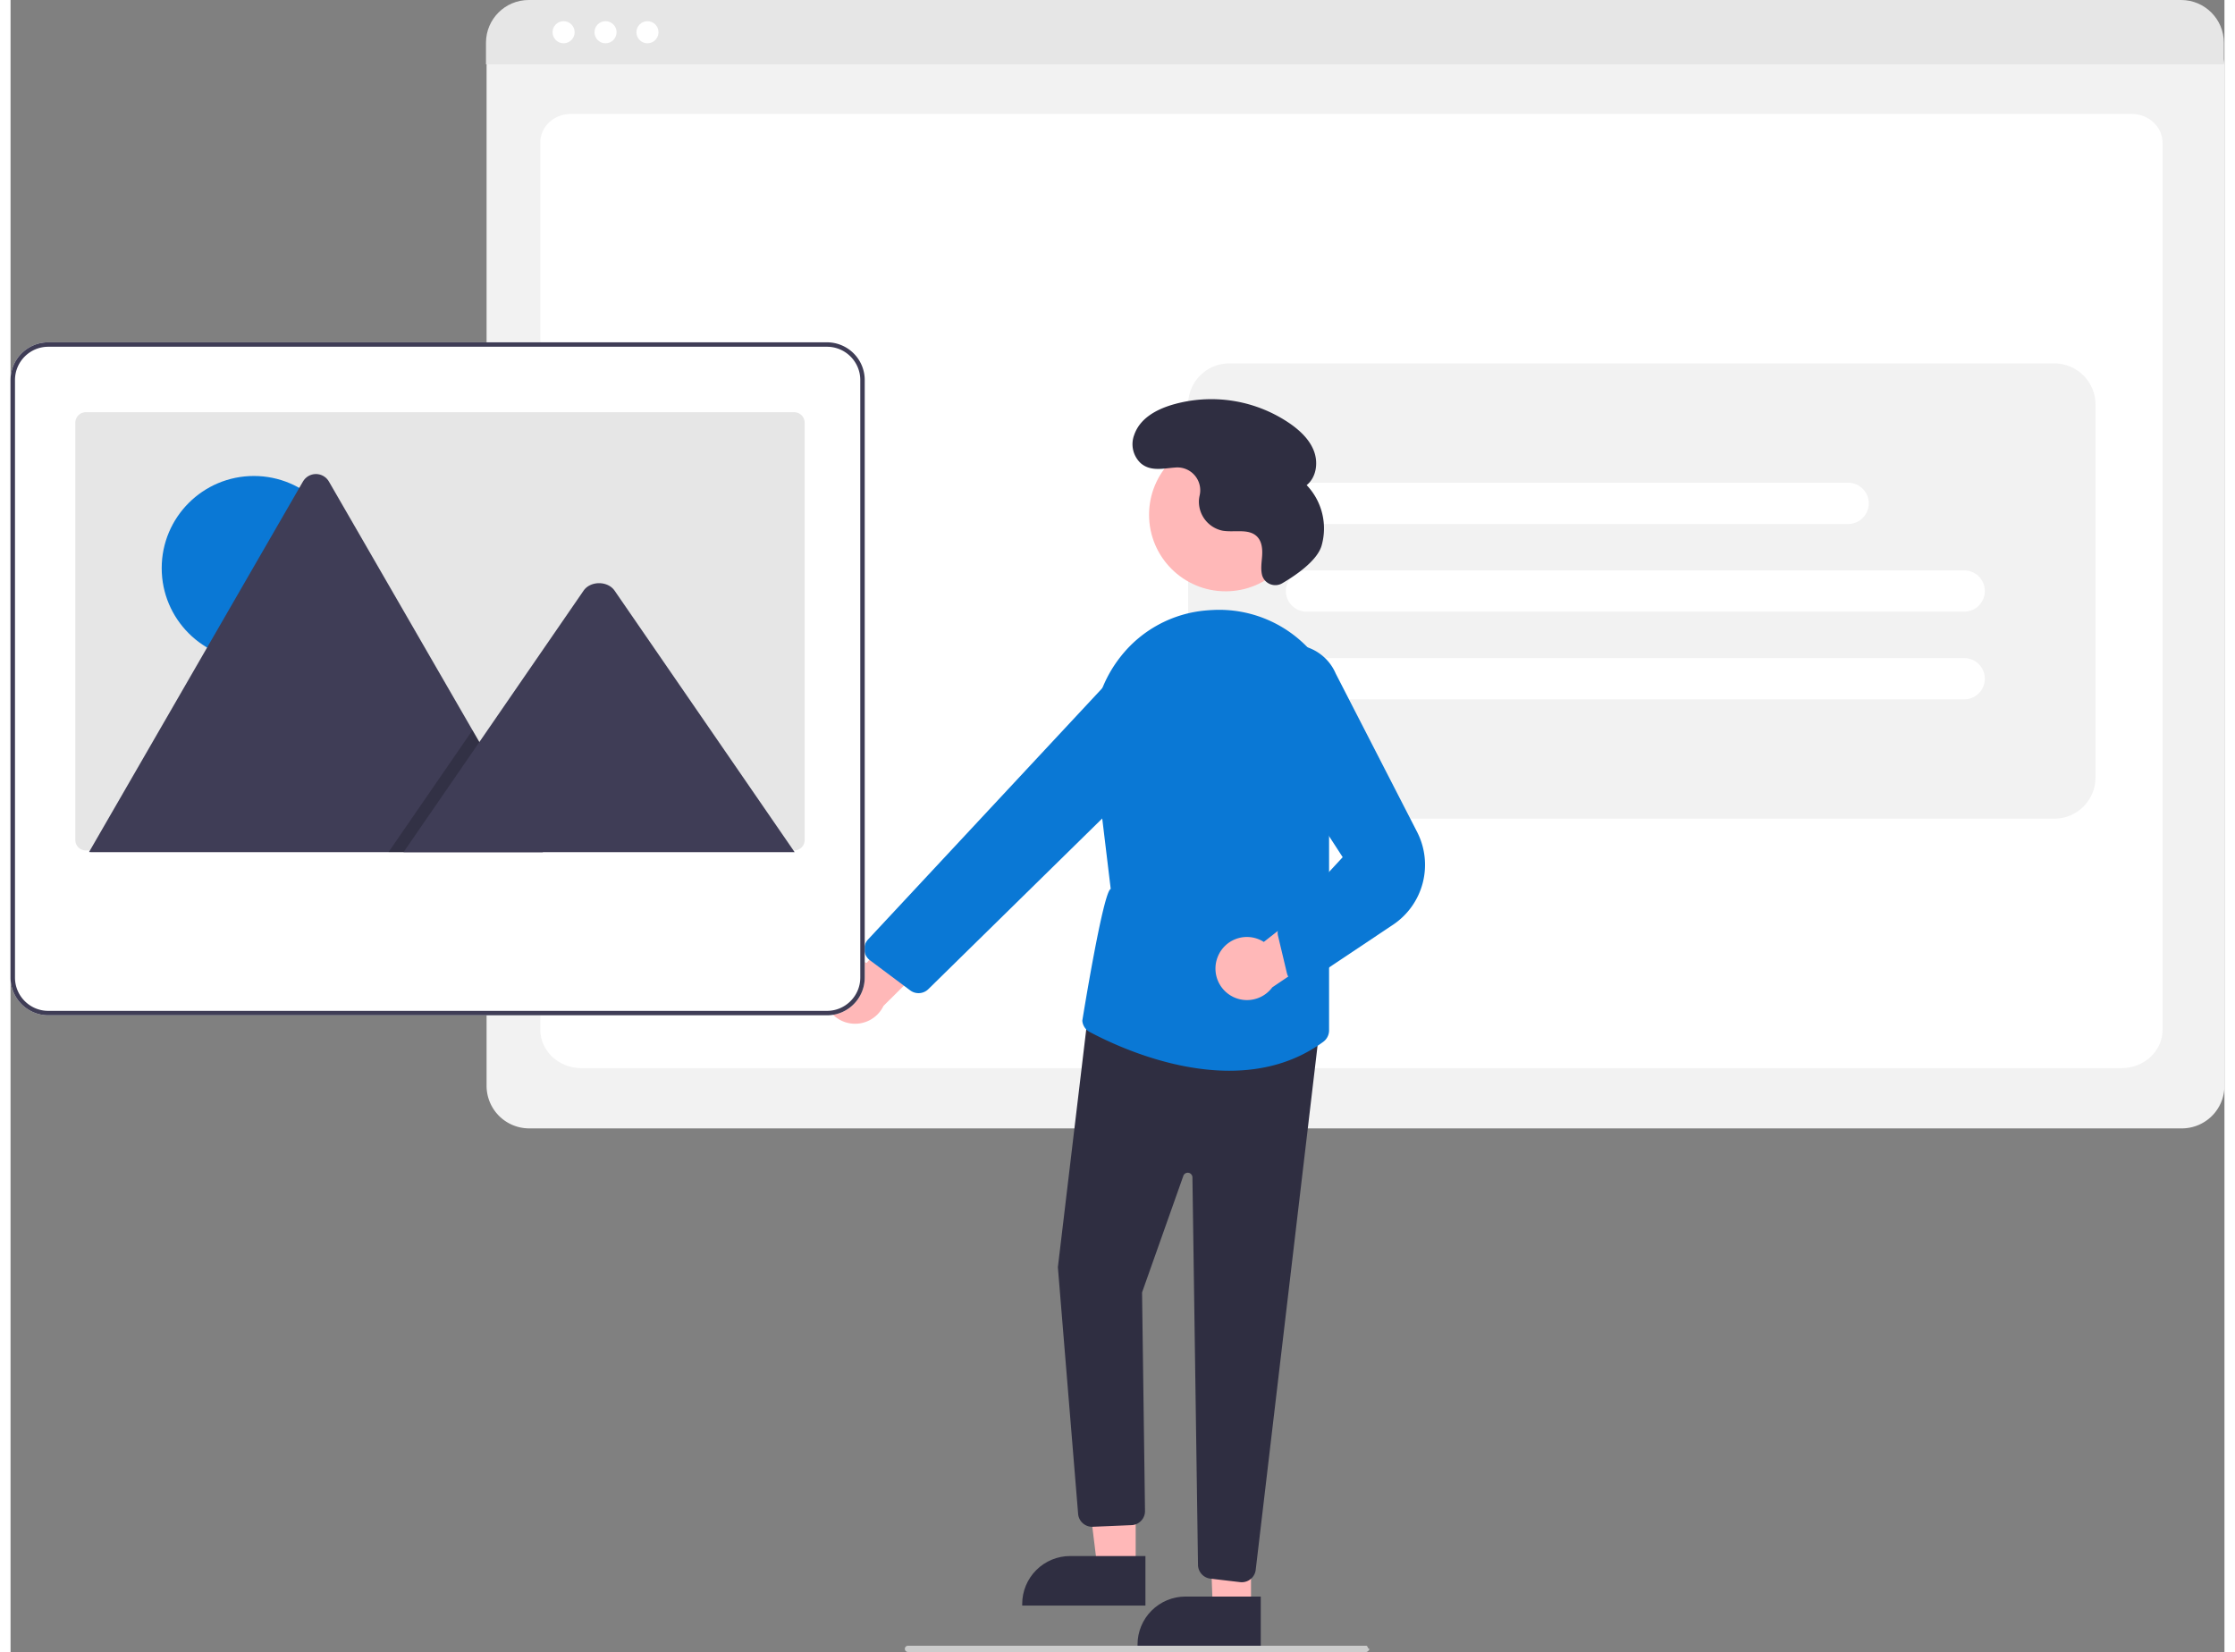 <svg xmlns="http://www.w3.org/2000/svg" xmlns:xlink="http://www.w3.org/1999/xlink" width="717" height="530" viewBox="0 0 710.232 530"><rect x="0" y="0" width="710.232" height="530" fill="#808080" stroke="none"/><path d="M696.58 362.018H166.364a13.67 13.67 0 0 1-13.652-13.652V21.424c.006-5.521 4.48-9.995 10.001-10.002h537.344a10.19 10.19 0 0 1 10.174 10.175v326.769a13.67 13.67 0 0 1-13.652 13.652z" fill="#f2f2f2"/><path d="M677.239 342.685H183.091c-7.244 0-13.137-5.519-13.137-12.302V45.678c0-5.031 4.367-9.123 9.735-9.123h500.791c5.457 0 9.896 4.16 9.896 9.274v284.555c0 6.783-5.893 12.302-13.137 12.302z" fill="#fff"/><path d="M710.042 20.643H152.521v-6.95C152.532 6.132 158.661.006 166.222 0h530.119c7.561.006 13.691 6.132 13.701 13.693z" fill="#e6e6e6"/><g fill="#fff"><circle cx="177.421" cy="10.342" r="3.544"/><circle cx="190.873" cy="10.342" r="3.544"/><circle cx="204.325" cy="10.342" r="3.544"/></g><path d="M391.003 262.656H655.63a13.24 13.24 0 0 0 13.238-13.238V129.822a13.24 13.24 0 0 0-13.238-13.238H391.003a13.24 13.24 0 0 0-13.238 13.238v119.596a13.24 13.24 0 0 0 13.238 13.238z" fill="#f2f2f2"/><g fill="#fff"><use xlink:href="#B"/><use xlink:href="#B" y="28.131"/><path d="M589.507 168.108h-173.75a6.62 6.62 0 0 1-6.619-6.619 6.62 6.62 0 0 1 6.619-6.619h173.75a6.62 6.62 0 0 1 6.619 6.619 6.62 6.62 0 0 1-6.619 6.619z"/></g><g fill="#ffb8b8"><path d="M261.049 316.206c.608-2.913 2.474-5.408 5.098-6.812s5.735-1.575 8.496-.465l23.459-26.956 4.983 17.889-23.041 22.856a10.11 10.11 0 0 1-18.995-6.511z"/><circle cx="389.803" cy="165.148" r="24.561"/><path d="M360.949 503.221l-12.26-.001-5.832-47.288 18.094.001-.002 47.288z"/></g><use xlink:href="#C" fill="#2f2e41"/><path fill="#ffb8b8" d="M397.949 516.221l-12.26-.001-1.697-46.158 13.959-1.129-.002 47.288z"/><g fill="#2f2e41"><use xlink:href="#C" x="37" y="13"/><path d="M394.462 507.591l-9.547-1.124c-2.239-.269-3.936-2.149-3.974-4.404l-1.789-124.339a1.5 1.5 0 0 0-2.914-.479l-13.246 37.399.947 70.102a4.5 4.5 0 0 1-4.229 4.553l-12.464.529a4.53 4.53 0 0 1-4.744-3.925l-6.51-79.301-.004-.05 9.877-82.819 74.183 5.367-20.593 174.549c-.27 2.263-2.187 3.968-4.466 3.973a4.4 4.4 0 0 1-.529-.031z"/></g><g fill="#0a78d5"><path d="M346.183 331.075c-1.353-.722-2.242-2.088-2.355-3.618 0 0 6.671-41.484 9.115-42.263l-5.349-44.363a40.91 40.91 0 0 1 8.781-30.49c6.656-8.315 16.422-13.547 27.032-14.482q1.121-.101 2.23-.154a39.37 39.37 0 0 1 33.134 15.082 40.12 40.12 0 0 1 7.219 36.406l-3 10.439v72.956c-.006 1.444-.697 2.799-1.862 3.653-9.341 6.855-19.897 9.279-30.156 9.279-19.411 0-37.757-8.68-44.791-12.445z"/><path d="M288.594 317.725l-12.902-9.648a4.5 4.5 0 0 1-.597-6.672l76.863-82.474c5.099-5.423 13.396-6.306 19.521-2.075h0a14.98 14.98 0 0 1 1.925 22.976l-78.964 77.502a4.47 4.47 0 0 1-5.362.709 4.62 4.62 0 0 1-.484-.317z"/></g><path d="M387.342 306.805c1.142-2.748 3.442-4.85 6.282-5.739s5.928-.475 8.433 1.132l28.086-22.094 1.55 18.505-26.909 18.144a10.11 10.11 0 0 1-17.442-9.948z" fill="#ffb8b8"/><path d="M412.481 315.43c-1.513-.47-2.663-1.706-3.023-3.249l-2.837-11.916c-.425-1.729.225-3.545 1.65-4.612l19.089-20.645-28.079-43.296a15.25 15.25 0 0 1-.462-18.626 15.24 15.24 0 0 1 26.295 2.994l26.104 50.811a23.12 23.12 0 0 1-7.721 29.795l-26.677 17.82a4.46 4.46 0 0 1-2.97 1.137 4.55 4.55 0 0 1-1.369-.213z" fill="#0a78d5"/><path d="M408.002 187.106a4.4 4.4 0 0 1-6.493-2.565l-.015-.061c-.5-2.044-.105-4.182.024-6.282s-.089-4.405-1.527-5.941c-2.681-2.863-7.414-1.312-11.271-2.019a9.51 9.51 0 0 1-7.453-10.117c.053-.437.136-.874.23-1.311.477-2.245-.126-4.583-1.629-6.318s-3.732-2.664-6.022-2.512c-3.893.244-8.091 1.446-11.329-1.421a8.35 8.35 0 0 1-2.053-8.992c1.812-5.321 6.997-8.129 12.135-9.685a44.59 44.59 0 0 1 37.826 5.999c3.263 2.274 6.314 5.136 7.719 8.856s.762 8.427-2.349 10.904c4.956 5.191 6.772 12.629 4.765 19.521-1.516 4.98-8.855 9.786-12.559 11.944z" fill="#2f2e41"/><path d="M434.898 530h-147a1 1 0 1 1 0-2h147c.552 0 .448 1 1 1 .248 0-.448 1-1 1z" fill="#ccc"/><path d="M273.311 117.834a12.13 12.13 0 0 0-11.392-8.01H12.104C5.422 109.821.003 115.236 0 121.919v191.714c.009 6.681 5.423 12.095 12.104 12.104h249.815c6.681-.009 12.095-5.423 12.104-12.104V121.928a12.01 12.01 0 0 0-.712-4.094z" fill="#fff"/><path d="M273.311 117.834a12.13 12.13 0 0 0-11.392-8.01H12.104C5.422 109.821.003 115.236 0 121.919v191.714c.009 6.681 5.423 12.095 12.104 12.104h249.815c6.681-.009 12.095-5.423 12.104-12.104V121.928a12.01 12.01 0 0 0-.712-4.094zm-.712 195.799c-.007 5.896-4.785 10.673-10.68 10.68H12.104c-5.895-.007-10.673-4.785-10.68-10.68V121.928c.007-5.896 4.785-10.673 10.68-10.68h249.815c5.896.007 10.673 4.785 10.68 10.68z" fill="#3f3d56"/><path d="M254.756 135.62v133.861a3.37 3.37 0 0 1-3.368 3.37H24.148a2.84 2.84 0 0 1-.483-.038c-1.657-.239-2.887-1.658-2.887-3.333V135.62a3.37 3.37 0 0 1 3.368-3.37h227.241a3.37 3.37 0 0 1 3.37 3.368v.002z" fill="#e6e6e6"/><circle cx="78.059" cy="182.274" r="29.567" fill="#0a78d5"/><path d="M170.776 273.388H25.731c-.182.002-.363-.012-.542-.043l68.6-118.825c.852-1.507 2.449-2.438 4.18-2.438s3.328.931 4.18 2.438l46.039 79.741 2.206 3.816z" fill="#3f3d56"/><path opacity=".2" d="M170.776 273.388h-49.522l24.31-35.312 1.75-2.543.875-1.272 2.205 3.815 20.382 35.312z"/><path d="M251.537 273.388H126.084l24.31-35.311 1.749-2.544 31.678-46.018c2.077-3.016 7.073-3.204 9.515-.569a5.72 5.72 0 0 1 .456.569z" fill="#3f3d56"/><defs ><path id="B" d="M626.739 196.239H415.757a6.62 6.62 0 0 1-6.619-6.619 6.62 6.62 0 0 1 6.619-6.619h210.982a6.62 6.62 0 0 1 6.619 6.619 6.62 6.62 0 0 1-6.619 6.619z"/><path id="C" d="M364.075 515.105l-39.531-.001v-.5c0-4.081 1.621-7.994 4.507-10.88s6.799-4.506 10.88-4.506h.001l24.144.001z"/></defs></svg>